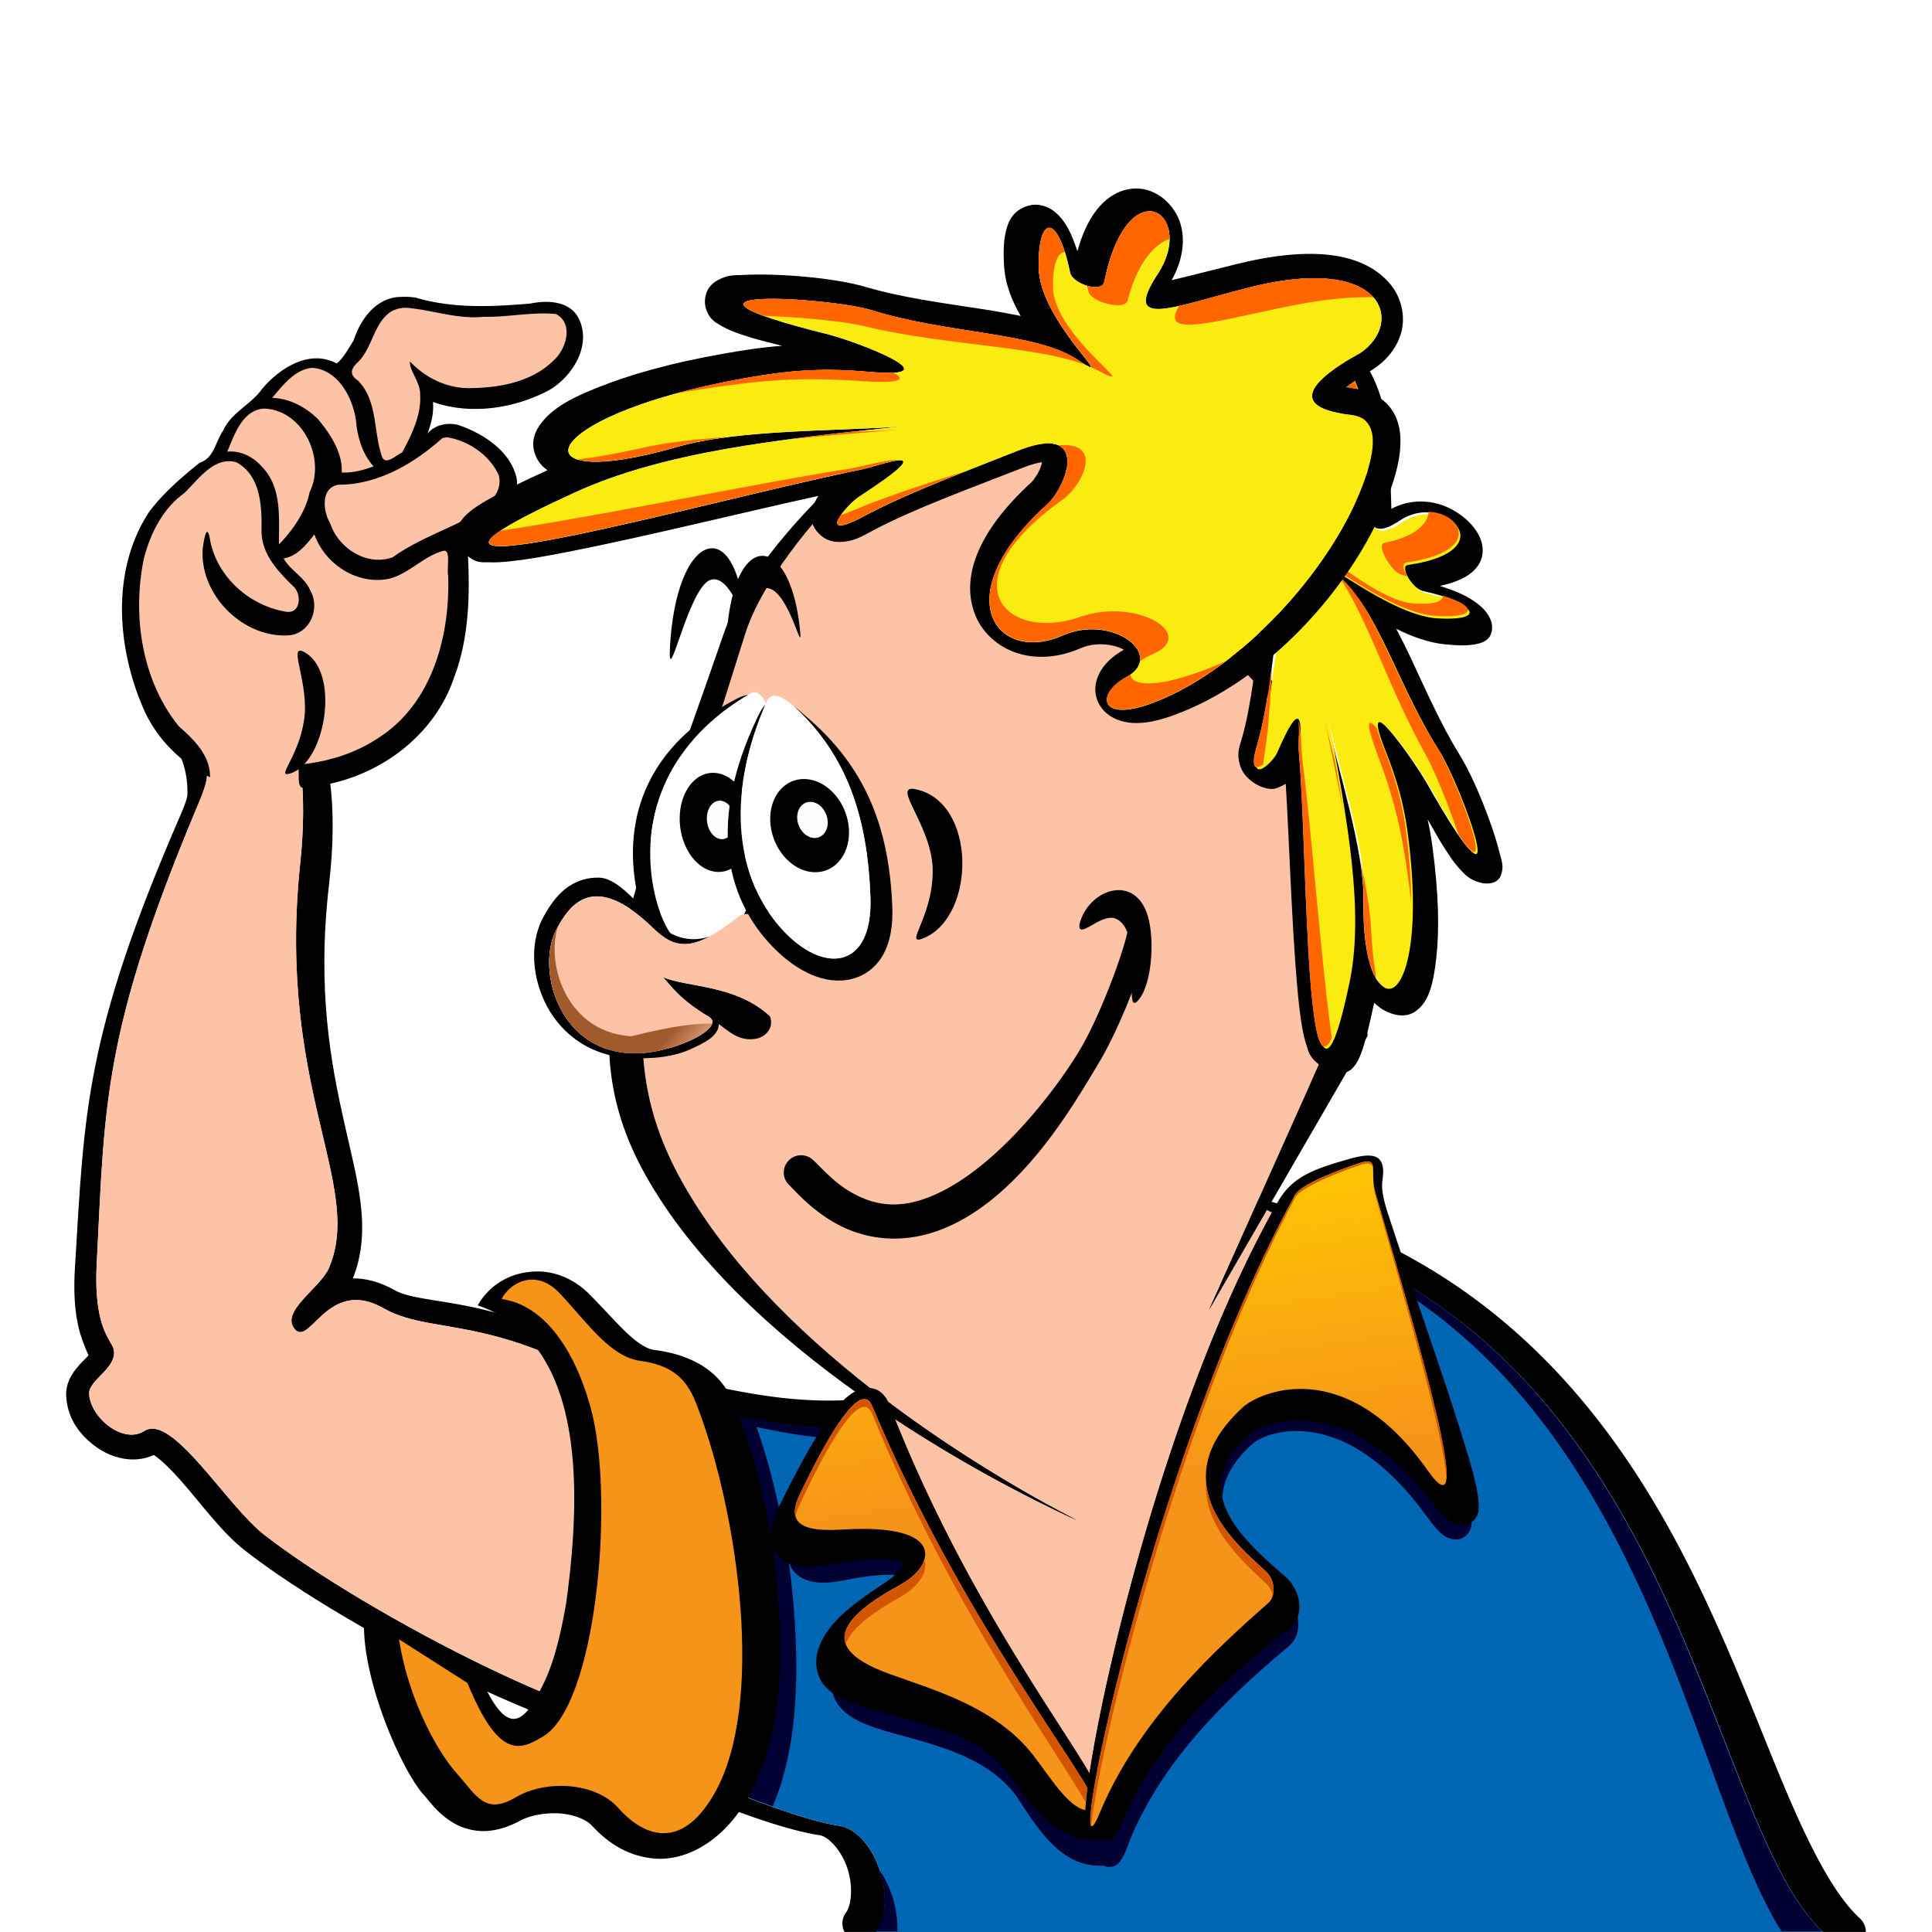 <svg xmlns="http://www.w3.org/2000/svg" xmlns:xlink="http://www.w3.org/1999/xlink" viewBox="0 0 500 500" version="1.0"><defs><clipPath id="i" clipPathUnits="userSpaceOnUse"><path d="M271.02 131.85c5.13-5.18 11.4-24.01-7.87-15.38-12.01 5.38-27.94 11.86-39.36 18.68-13.21 7.88-4.55-3.26-1.47-5.5 23.14-16.84 4.9-8.73 0-7.69-32.82 6.98-142 41.57-73.8 6.59 23.13-11.86 52.51-15.43 85.11-19.23-16.03 1.41-42.38.76-58.3 5.9-43.97 14.18-36.69-10.41 22.39-20.731 13.4-2.34 22.33-1.364 27.94-.855 21.35 1.915-4.2-8.94-11.46-10.957-49.92-13.868.08-10.857 11.56-6.868 19.78 6.872 42.25 6.239 53.14 14.285 11.58 8.567-9.97-10.807-10.09-26.922-.11-15.249 5.01-15.271 8.12 1.649.61 3.328 8.25 6.077 8.85 2.747 6.08-33.364 24.09-19.738 13.78-2.198-9.43 16.045 4.43 9.281 23.61 3.846 36.67-10.39 40.59 11.817 27.55 19.779-5.64 3.445-21.44 14.395-.98 17.035 9.09 1.17 5.08 14.89 1.48 24.17-8.98 23.13-31.54 50.53-53.63 59.34-13.09 5.22-13.93-2.94-6.15-7.69 10.42-6.38-3.53-18.48-16.48-12.09-16.8 8.3-30.55-10.99-3.94-37.91z" fill-rule="evenodd" fill="#faeb10"/></clipPath><clipPath id="e" clipPathUnits="userSpaceOnUse"><path d="M318.82 314.06c120.39 24.5 124.52 149.21 157.66 178.5H223.22c5.93-7.76-.22-25.22-10.18-26.59-12.79-1.76-40.68-13.29-40.68-13.29l-11.19-93.76c24.69 3.9 46.52 12.47 78.32 4.75l79.33-49.61z" fill-rule="evenodd" fill="red"/></clipPath><clipPath id="k" clipPathUnits="userSpaceOnUse"><path d="M129.83 336.17c1.95-3.97 8.73-8.23 15.1-1.39 7.54 8.09 13.08 16.37 20.87 17.42 10.77 1.46 13.03 7.36 15.11 12.94 10.01 26.88 17.21 75.73 4.02 98.95-9.62 16.93-20.18 9.2-24.86 3.87-6.02-6.85-18.95-7.36-26.57-2.83-8.01 4.76-10.23-.52-15.11-5.96-6.32-7.06-13.05-21.23-15.13-34.93l17.71 11.31c8.1 19.71 13.52 17.57 19.68 13.78 13.54-8.33 18.14-59.11 12.79-82.66-1.96-8.65-8.6-28.28-23.61-30.5z" fill-rule="evenodd" fill="#f0f"/></clipPath><clipPath id="n" clipPathUnits="userSpaceOnUse"><path d="M354.03 300.09c-.55-.02-1.32.14-2.41.49-5.05 1.65-14.97 5.3-16.46 7.97-37.87 67.62-60.74 180.38-50.57 156.32 10.04-23.73 30.64-41.95 43.69-53.18 1.82-1.56 1.93-5.66-.69-8-7.99-7.13-26.94-22.64-5.93-41.45 4.29-3.84 26.55-13.51 47.81 15.97 12.99 18.01-2.54-33.25-13.53-70.24-1.31-4.4.47-7.78-1.91-7.88zm-130.47 60.08c-4.71.31-13.34 17.47-16.62 24.17-4.04 8.24 2.37 9.34 11.12 8.82 27.44-1.63 23.71 9.29 14.94 13.95-16.5 8.77-19.09 15.47-6.59 21.07 9.31 4.17 29.9 7.88 41.09 22.16 4.45 5.68 8.97 12.96 13.38 13.73.06-1.24.17-2.63.37-4.3.05-.39.13-.84.19-1.25-7.64-13.05-35.25-48.95-55.72-96.61-.55-1.27-1.28-1.8-2.16-1.74z" fill-rule="evenodd" fill="url(#b)"/></clipPath><clipPath id="c" clipPathUnits="userSpaceOnUse"><path d="M104.91 78.938c-3.4.138-6.684 1.775-8.629 7.312-1.23 3.503-4.92 8.027-8.093 12.125-2.432-2.699-4.76-3.808-6.907-3.875-5.16-.161-9.419 5.65-12.562 9.47-.269.33-.35.7-.25 1.09-6.274.08-8.886 8.01-10.907 13.16a1.17 1.17 0 00-.062.62c-3.817 1.08-7.469 5.27-10.25 8.22-.16.17-.26.37-.312.56-2.386 1.12-5.14 4.1-8.032 10.1-7.386 15.32-3.07 42.3 9.032 52.9.764.67 1.547 1.26 2.312 1.85 3.927 6.23 4.493 7.44 1.094 15.53-24.882 59.2-24.181 77.61-26.313 119.06-.88 17.12 4.005 19.71 4.438 22.38.765 4.71-6.624 7.74-6.407 11.31.378 6.19 8.834 13.1 14.282 9.59 7.243-4.65 21.186 19.17 31 26.82 26.482 20.63 91.826 54.65 108.72 49.68l.25-74.28c-43.36-34.72-63.81-25.84-77.998-33.94-14.869-8.48-19.3 11.05-23.343 4.91-2.926-4.44 6.97-10.37 9.093-15.25 9.297-21.36-13.509-46.41-7.374-104.78 1.029-9.79.93-18.06.093-25 16.509-1.53 37.149-11.67 38.749-43.5.35-6.89.12-12.79-.91-17.44 4.42-1.96 8.84-4.19 12.32-8 2-2.19 3.4-5.9 0-9.94-3.12-3.7-11.49-9.45-14.94-6.06-2.74 2.7-6.02 4.95-9.31 6.72 2.11-3.92 3.73-8.51 4.97-12.12 1.25-3.69 1.48-7.75-1.91-13.41 4.99 6.65 18.4 9.34 33.37 2.094 11.43-8.106 6.99-16.804 2.29-16.532-14.47.838-21.63 1.833-29.94-.156-2.2-.525-4.92-1.326-7.56-1.218z" fill-rule="evenodd" fill="#fdc3a6"/></clipPath><clipPath id="g" clipPathUnits="userSpaceOnUse"><path d="M256.41 101.84c-.3.02-.63.06-.94.1-.27.03-.54.04-.81.09-.05.01-.09.02-.13.03-.64.12-1.29.28-1.97.47s-1.37.43-2.09.69c-.69.25-1.41.53-2.13.84-.12.06-.25.1-.37.16-.66.29-1.32.62-2 .97-.62.31-1.24.64-1.88 1-.61.34-1.22.69-1.84 1.06-.69.41-1.39.83-2.09 1.28-.17.11-.31.24-.47.35-.52.33-1.04.67-1.57 1.03-.17.12-.35.22-.53.34-.48.33-.95.68-1.43 1.03-.58.42-1.17.84-1.75 1.28-.28.21-.57.41-.85.63-.26.2-.51.41-.78.62-.68.53-1.35 1.07-2.03 1.63-.54.44-1.08.89-1.63 1.34-.4.34-.81.68-1.21 1.03l-.03.03c-.81.69-1.61 1.41-2.41 2.13-.76.68-1.5 1.36-2.25 2.06-.06.05-.1.11-.16.16-.8.75-1.61 1.53-2.4 2.31-.8.78-1.59 1.57-2.38 2.38-.05.05-.1.1-.16.15-.73.75-1.46 1.52-2.18 2.28-.51.54-1 1.08-1.5 1.63-.26.28-.53.56-.78.84-.15.17-.29.34-.44.5-.69.77-1.36 1.56-2.03 2.34-.43.5-.86 1-1.28 1.5-.29.35-.57.69-.85 1.04-.44.53-.88 1.08-1.31 1.62-.25.31-.5.63-.75.94-.48.62-.97 1.22-1.44 1.84-.24.32-.45.65-.68.97-.32.42-.64.83-.94 1.25-.38.52-.76 1.04-1.13 1.56-.27.39-.52.78-.78 1.16-.46.68-.93 1.35-1.37 2.03-.06.08-.11.17-.16.25-.41.64-.8 1.24-1.19 1.88-.15.25-.32.5-.47.75-.17.28-.33.59-.5.87-.49.84-.96 1.67-1.4 2.5-.36.66-.71 1.32-1.03 1.97-.3.59-.58 1.16-.85 1.75-.12.27-.25.55-.37.81-.05.1-.08.21-.13.31-.32.75-.63 1.49-.9 2.22-.02.05-.05.09-.07.13-.29.77-.55 1.54-.78 2.28-7.59 24.49-14.36 44.27-19.15 61.19-.88 3.07-1.68 6.04-2.41 8.94-.37 1.44-.73 2.87-1.06 4.28v.03c-1.65 7.03-2.83 13.6-3.44 19.84-.24 2.5-.39 4.96-.44 7.38-.02 1.2-.02 2.4 0 3.59.07 3.4.37 6.74.88 10.03.02.16.03.31.06.47.04.22.09.44.13.66a72.6 72.6 0 003.18 12.22c.1.28.21.55.32.84 0 .01-.01.02 0 .03.42 1.13.88 2.27 1.37 3.41v.03c.49 1.14 1.01 2.29 1.56 3.43.01.01 0 .03 0 .04.55 1.14 1.17 2.28 1.78 3.43.01.01 0 .03 0 .03.71 1.33 1.46 2.67 2.22 3.97.06.1.1.19.16.29.72 1.22 1.48 2.42 2.25 3.62.83 1.3 1.68 2.57 2.56 3.84.59.86 1.2 1.72 1.81 2.57.5.69.99 1.38 1.5 2.06.18.24.36.48.53.72.76 1 1.56 1.98 2.35 2.97.66.83 1.35 1.64 2.03 2.46.15.18.29.36.44.54.86 1.02 1.73 2.05 2.62 3.06.29.32.56.65.85.97.61.69 1.24 1.38 1.87 2.06.58.62 1.14 1.26 1.72 1.87.44.48.89.94 1.34 1.41 1.04 1.08 2.1 2.13 3.16 3.19 1.21 1.2 2.42 2.39 3.66 3.56 1.23 1.17 2.49 2.36 3.75 3.5 1.26 1.15 2.53 2.26 3.81 3.38.97.85 1.95 1.7 2.94 2.53.36.31.72.63 1.09.93.06.06.13.11.19.16 1.17.98 2.35 1.93 3.53 2.88 1.27 1.02 2.54 2.04 3.81 3.03.04.03.09.06.13.09 1.31 1.02 2.62 2.01 3.93 3 .01 0 0 .03 0 .03 18.29 13.76 36.55 24.29 48.88 30.63-11.13-5.06-28.71-14.07-47.13-26.22 11.28 28.21 25.11 51.71 35.79 68.69 5.59 8.88 10.31 15.97 13.43 21.12.44.72.78 1.32 1.16 1.97 1.29-8.54 3.63-20.44 7-34.34 8.06-33.26 21.78-77.44 40.22-110.85-.44-.24-.9-.46-1.35-.69l-14.9 25.79 12.12-27.03L338.88 281l.03-.06.81-1.82 9.03-20.18s-.38-2.33-.97-5.97c-.55-3.37-1.27-7.87-2.16-13.09-1.37-8.17-3.07-17.85-4.74-26.79-.56-2.98-1.12-5.86-1.66-8.59-.98-4.92-1.92-9.44-2.75-12.75-.04-.15-.06-.27-.09-.41-.31-1.2-.64-2.25-.91-3.12-.16-.51-.3-.93-.44-1.31s-.25-.66-.37-.91c-.25-.5-.48-.75-.66-.69-.09.03-.25-.02-.47-.15-5.09-3.04-43.26-47.25-62.62-69.88-6.74-7.87-11.22-13.12-11.22-13.12-.5-.14-1.01-.24-1.57-.28-.55-.05-1.12-.07-1.71-.04z" fill-rule="evenodd" fill="#fdc3a6"/></clipPath><clipPath id="p" clipPathUnits="userSpaceOnUse"><path d="M183.39 263.09c-7.42-4.39-9.69-7.94-11.81-10.2 6.39 2.84 20.25 1.69 29.21 11.64 3.93 4.37 10.67.01 14.64-4.84 4.43-5.4-18.7-26.9-24.16-22.55-11.65 9.27-16.33 8.76-22.2 3.04-15.82-15.41-21.88-5.35-24.88 0-5.53 9.88-.13 31.23 18.62 32.4 10.39.65 25.55-6.55 20.58-9.49z" fill-rule="evenodd" fill="#fdc3a6"/></clipPath><filter id="l"><feGaussianBlur stdDeviation="5.363"/></filter><filter id="q" height="1.676" width="1.372" y="-.338" x="-.186"><feGaussianBlur stdDeviation="5.725"/></filter><filter id="f" height="1.203" width="1.182" y="-.101" x="-.091"><feGaussianBlur stdDeviation="14.088"/></filter><filter id="d" height="1.107" width="1.219" y="-.054" x="-.11"><feGaussianBlur stdDeviation="9.375"/></filter><filter id="h"><feGaussianBlur stdDeviation="10.645"/></filter><filter id="j" height="1.201" width="1.112" y="-.1" x="-.056"><feGaussianBlur stdDeviation="7.428"/></filter><filter id="o"><feGaussianBlur stdDeviation="6.333"/></filter><linearGradient id="r" y2="261.6" gradientUnits="userSpaceOnUse" x2="194.45" y1="253.78" x1="185.36"><stop offset="0" stop-color="#a05a2c"/><stop offset="1" stop-color="#a05a2c" stop-opacity="0"/></linearGradient><linearGradient id="b" y2="300.56" xlink:href="#a" gradientUnits="userSpaceOnUse" x2="277.79" gradientTransform="matrix(1 0 0 .977 0 6.498)" y1="386.6" x1="290.05"/><linearGradient id="m" y2="300.56" xlink:href="#a" gradientUnits="userSpaceOnUse" x2="277.79" y1="386.6" x1="290.05"/><linearGradient id="a"><stop offset="0" stop-color="#f69319"/><stop offset="1" stop-color="#fc0"/></linearGradient></defs><path d="M58.848 168.2c-.366 0-.733.01-1.098.03 10.703 1.03 24.053 16.05 19.931 55.27-6.135 58.37 16.68 83.41 7.383 104.78-2.124 4.88-12.031 10.81-9.105 15.26 4.044 6.14 8.506-13.42 23.375-4.93 14.186 8.1 34.596-.78 77.956 33.94l-.23 74.3c-16.9 4.97-82.238-29.06-108.72-49.69-9.814-7.65-23.752-31.48-30.995-26.82-5.448 3.5-13.892-3.39-14.27-9.58-.218-3.57 7.158-6.61 6.393-11.32-.433-2.67-5.315-5.27-4.434-22.39C27.165 285.6 26.476 267.2 51.357 208c3.579-8.51 2.786-9.32-1.722-16.48-5.915-9.4-4.554-17.07-.15-20.84-3.272 1.95-5.925 4.93-7.318 8.63-3.574 9.86 6.788 12.17 6.328 26.5.005.03-.013 1.04-1.701 4.93-25.086 57.7-24.928 77.42-27.4 117.3-.552 8.92.437 14.71 1.894 18.71.645 1.76 1.193 3.08 1.615 4-.194.22-.195.25-.474.54-.755.77-1.758 1.69-2.863 3.12-1.104 1.42-2.597 3.73-2.432 6.93.302 5.84 3.59 10.11 7.727 13.11 3.78 2.74 9.591 4.56 14.916 2.11.182.08.079.03.409.25 1.487 1.02 3.967 3.38 6.544 6.29 5.153 5.81 10.593 13.46 16.788 18.27 13.526 10.51 35.931 23.73 57.472 34.03 10.77 5.15 21.28 9.53 30.43 12.4 9.16 2.87 16.53 4.82 23.79 2.71 2.85-.83 4.84-3.41 4.88-6.35l.97-71.78c.03-2.02-.88-3.94-2.45-5.21-43.24-34.54-67.13-27.95-76.69-33.38-3.536-2.01-7.206-2.97-10.593-2.95 4.989-12.55 1.194-25.04-2.174-40.01-3.49-15.52-7.171-34.61-4.003-61.86 2.444-21.03-.037-35.85-5.381-45.91-5.01-9.44-12.969-14.7-20.921-14.86z" fill-rule="evenodd"/><path d="M104.91 78.938c-3.4.138-6.684 1.775-8.629 7.312-1.23 3.503-4.92 8.027-8.093 12.125-2.432-2.699-4.76-3.808-6.907-3.875-5.16-.161-9.419 5.65-12.562 9.47-.269.33-.35.7-.25 1.09-6.274.08-8.886 8.01-10.907 13.16a1.17 1.17 0 00-.062.62c-3.817 1.08-7.469 5.27-10.25 8.22-.16.17-.26.37-.312.56-2.386 1.12-5.14 4.1-8.032 10.1-7.386 15.32-3.07 42.3 9.032 52.9.764.67 1.547 1.26 2.312 1.85 3.927 6.23 4.493 7.44 1.094 15.53-24.882 59.2-24.181 77.61-26.313 119.06-.88 17.12 4.005 19.71 4.438 22.38.765 4.71-6.624 7.74-6.407 11.31.378 6.19 8.834 13.1 14.282 9.59 7.243-4.65 21.186 19.17 31 26.82 26.482 20.63 91.826 54.65 108.72 49.68l.25-74.28c-43.36-34.72-63.81-25.84-77.998-33.94-14.869-8.48-19.3 11.05-23.343 4.91-2.926-4.44 6.97-10.37 9.093-15.25 9.297-21.36-13.509-46.41-7.374-104.78 1.029-9.79.93-18.06.093-25 16.509-1.53 37.149-11.67 38.749-43.5.35-6.89.12-12.79-.91-17.44 4.42-1.96 8.84-4.19 12.32-8 2-2.19 3.4-5.9 0-9.94-3.12-3.7-11.49-9.45-14.94-6.06-2.74 2.7-6.02 4.95-9.31 6.72 2.11-3.92 3.73-8.51 4.97-12.12 1.25-3.69 1.48-7.75-1.91-13.41 4.99 6.65 18.4 9.34 33.37 2.094 11.43-8.106 6.99-16.804 2.29-16.532-14.47.838-21.63 1.833-29.94-.156-2.2-.525-4.92-1.326-7.56-1.218z" fill-rule="evenodd" fill="#fdc3a6"/><path clip-path="url(#c)" d="M106.88 53.5c-.95-.022-1.94-.012-3 .031-8.309.339-19.776 7.037-26.692 15.75-9.604 1.094-16.177 6.124-20.032 9.625-2.623 2.382-4.374 4.395-5.75 6.063-5.29 3.395-9.277 7.742-11.406 11.062-1.015 1.583-1.447 2.723-2.156 4.089-4.874 3.36-6.928 6.6-8.313 8.47-6.675 4.99-10.27 11.33-13.531 18.1-7.068 14.66-7.327 29.32-4.969 43.43 1.976 11.83 5.755 23.67 14.531 33.88C2.401 260.72 1.65 286.37-.375 325.75c-.421 8.19.202 15.21 1.594 21.09-2.015 3.61-3.944 8.71-3.532 15.47.856 14.04 7.56 21.54 15.688 27.44 4.733 3.44 11.971 6.55 19.968 6.81 4.464 5.17 9.283 12.8 19.375 20.66 15.893 12.38 39.31 26.1 62.561 37.28 11.63 5.59 23.03 10.43 33.75 13.81 10.72 3.39 19.2 7.65 35.22 2.94a25.435 25.435 0 0018.25-24.31l.25-74.28c.03-7.75-3.48-15.1-9.53-19.94-41.92-33.57-73.96-36.91-80.22-36.5.01-11.77-3.42-22.45-5.69-32.22-3.62-15.57-7.03-32.29-4.34-57.84.31-3 .32-5.68.47-8.5 5.61-2.57 11.16-6.01 16.34-10.69 12.53-11.32 21.09-29.43 22.16-50.69.08-1.73 0-3.42.03-5.12 1.59-1.35 3.19-2.74 4.75-4.44 3.83-4.19 7.66-10.3 8.53-18.84.33-3.24-.13-6.64-.91-9.97.17-.11.34-.21.5-.32 10.49-7.43 19.05-19.96 17.82-34.309s-13.31-29.41-31.72-28.343c-15.15.877-19.32 1.275-22.56.5-1-.237-4.87-1.787-11.5-1.938zm-1.97 25.438c2.64-.108 5.36.693 7.56 1.218 8.31 1.989 15.47.994 29.94.156 4.7-.272 9.14 8.426-2.29 16.532-14.97 7.246-28.38 4.556-33.37-2.094 3.39 5.66 3.16 9.72 1.91 13.41-1.24 3.61-2.86 8.2-4.97 12.12 3.29-1.77 6.57-4.02 9.31-6.72 3.45-3.39 11.82 2.36 14.94 6.06 3.4 4.04 2 7.75 0 9.94-3.48 3.81-7.9 6.04-12.32 8 1.03 4.65 1.26 10.55.91 17.44-1.6 31.83-22.24 41.97-38.749 43.5.837 6.94.936 15.21-.093 25-6.135 58.37 16.671 83.42 7.374 104.78-2.123 4.88-12.019 10.81-9.093 15.25 4.043 6.14 8.474-13.39 23.343-4.91 14.188 8.1 34.638-.78 77.998 33.94l-.25 74.28c-16.89 4.97-82.234-29.05-108.72-49.68-9.81-7.65-23.753-31.47-30.996-26.82-5.448 3.51-13.904-3.4-14.282-9.59-.217-3.57 7.172-6.6 6.407-11.31-.433-2.67-5.318-5.26-4.438-22.38 2.132-41.45 1.431-59.86 26.313-119.06 3.399-8.09 2.833-9.3-1.094-15.53-.765-.59-1.548-1.18-2.312-1.85-12.102-10.6-16.418-37.58-9.032-52.9 2.892-6 5.646-8.98 8.032-10.1.052-.19.152-.39.312-.56 2.781-2.95 6.433-7.14 10.25-8.22a1.17 1.17 0 01.062-.62c2.021-5.15 4.633-13.08 10.907-13.16-.1-.39-.019-.76.25-1.09 3.143-3.82 7.402-9.631 12.562-9.47 2.147.067 4.475 1.176 6.907 3.875 3.173-4.098 6.863-8.622 8.093-12.125 1.945-5.537 5.229-7.174 8.629-7.312z" filter="url(#d)" fill-rule="evenodd" fill="#a05a2c"/><path d="M103.85 76.836c-6.379.016-10.528 5.665-12.307 11.214-1.314 2.041-2.74 4.825-4.434 6.005-7.033-3.775-14.781 1.246-19.307 6.625-2.892 4.1-7.871 5.97-10.03 10.72-2.035 2.91-2.334 7.15-6.092 8.35-4.75 3.8-9.416 7.86-13.022 12.64-9.808 14.8-8.48 34.58-1.808 50.36 3.308 8.09 9.712 14.5 17.499 18.41.115-5.58-4.097-9.72-8.011-13.13-9.566-11.75-12.112-28.43-9.186-43.07 1.585-6.67 5.007-13.41 10.525-17.33 3.634-3.48 7.674-9.61 13.495-8 6.269 3.39 6.634 11.36 6.501 17.67-.029 6.14 4.349 10.65 8.415 14.61 2.074 2.19 1.641 7.08-2.152 6.39-9.397-1.61-17.594-8.83-19.532-18.35-.76-4.94-1.565-.72-1.906 1.69-1.128 12.08 10.331 23.63 22.364 22.78 5.501-.57 8.075-7.14 5.402-11.67-1.423-3.4-5.092-5.06-6.866-8.24 3.495-.53 5.91-3.58 7.964-6.2 2.761 7.73 11.039 13.1 19.238 11.49 5.21-1.25 8.8-5.75 14.07-7.23 2.16-.54.86 4.57 1.32 6.44.5 15.64-4.18 33.07-17.969 41.9-6.194 4.18-13.579 6.36-20.964 7 .8 2.17-.943 7.22 2.773 5.78 16.53-1.48 32.26-12.3 37.66-28.29 4.32-11.29 4.19-24.09 3.35-35.69 6.01-3.13 14.02-8.1 12.87-15.95-1.61-7.05-8.66-11.59-15.13-13.78-2.84-.72-6.09-.03-7.97 2.26 1.02-2.61 1.68-5.4 1.44-8.22 9.59 3.42 20.82 1.75 29.71-2.86 6.16-3.373 11.34-11.457 8.16-18.427-2.21-4.862-8.08-5.111-12.66-4.176-9.93.851-20.04 1.329-29.66-1.528a18.647 18.647 0 00-3.75-.193zm1.12 2.798c6.73.497 13.29 3.068 20.19 2.346 6.2.147 12.65-1.314 18.71-.711 4.72 2.46 2.64 9.194-.65 12.054-5.65 5.602-14.09 7.067-21.8 7.127-5.9.01-11.35-2.707-15.29-6.873-.37 1.974 2.64 5.367 2.59 8.313.43 5.37-2.23 10.72-4.65 15.22-1.81.8-4.675 3.89-5.424.38-1.992-6.27-.983-13.89-6.006-19.001-2.279-1.525-1.901-3.042.045-4.815 3.709-3.711 3.979-9.831 8.325-12.921 1.19-.726 2.57-1.074 3.96-1.119zM80.888 95.195c7.045.569 10.951 8.655 11.386 15.025.513 3.79 1.797 7.61 4.413 10.48-2.63.98-5.39 1.71-8.244 1.59.246-5.14-2.949-9.95-6.07-13.73-3.16-3.17-7.408-5.46-11.945-5.59 2.757-3.215 5.869-7.426 10.46-7.775zM68.254 105.74c10.15.28 16.171 13.02 11.859 21.66-.987 5.16-4.65 10.19-7.92 13.49-.036-6.88.839-14.8-4.456-20.15-2.216-2.51-5.486-4.2-8.911-3.85 1.814-4.33 3.864-10.71 9.428-11.15zm47.546 7.45c5.53.88 11.11 4.74 13.32 9.94 1.24 5.57-4.91 9.02-8.93 11.43-6.23 3.14-12.93 5.6-18.53 9.65-6.675 2.43-14.044-2.26-16.187-8.72-1.903-3.13-2.575-9.35 2.174-10.05 10.14 0 19.423-5.43 26.753-11.99.44-.18.93-.24 1.4-.26zM319.31 308.77c-1.02-.03-2.05.24-2.9.78l-78.97 50.22c-30.14 7.05-50.6-1.45-75.94-5.78-1.57-.28-3.16.17-4.31 1.21a4.752 4.752 0 00-1.57 4.07l11.26 97.25c.19 1.72 1.32 3.22 2.96 3.93 0 0 7.13 3.11 15.88 6.44 8.75 3.34 18.92 6.94 26.4 8.06 2.09.32 5.37 3.5 7.04 8.16s1.27 9.86-.19 11.81c-1.11 1.48-1.28 3.43-.41 5.07h8.19c5.74-8.04-.21-26.12-9.84-27.54-12.38-1.82-39.38-13.78-39.38-13.78l-10.81-97.15c23.88 4.04 44.98 12.91 75.75 4.9l76.78-51.4c116.46 25.39 120.45 154.61 152.5 184.97h11.13a4.875 4.875 0 00-1.57-3.54c-7.06-6.49-13.67-19.87-20.59-36.59s-14.41-36.73-24.75-56.78c-20.68-40.1-53.38-80.6-115.66-94.19-.33-.07-.66-.12-1-.12z" fill-rule="evenodd"/><path d="M319.24 315.02C435.7 340.41 439.7 469.65 471.75 500h-245c5.74-8.04-.21-26.13-9.84-27.55-12.38-1.83-39.36-13.78-39.36-13.78l-10.82-97.17c23.88 4.04 45 12.92 75.76 4.92l76.75-51.4z" fill-rule="evenodd" fill="#0065b2"/><path clip-path="url(#e)" transform="matrix(.967 0 0 1.036 10.808 -10.463)" d="M365.31 287.84c-.57.01-1.14.01-1.72.04-20.55.94-37.94 15.51-42.47 35.59-.94.2-1.93.36-2.84.59a64.101 64.101 0 00-11.72 4.19c-3.33 1.57-4.37 1.38-11.31 7.09-10.48 8.63-20.27 21.6-23.59 36.91-3.11 14.32.42 29.25 4.81 38.63-.1.1-.21.23-.31.34-10.43-7.01-20.47-10.39-27.82-11.97.6-1.07 1.08-2.15 1.63-3.06.56-.94.97-1.62 1.22-2 5.25-8.22 7.74-17.9 7.09-27.63 1.53.98 2.43 1.56 3.41 2.25a52.97 52.97 0 00-3.44-2.47c-1.6-23.06-20.17-41.29-43.25-42.46-4.2-.21-8.82-.92-14.66-2.1-16.31-3.3-33.14 2.52-43.9 15.22a45.702 45.702 0 00-7.85 45.81c2.05 5.38 4.34 13.66 5.79 22.31.06.34.14.67.21 1 .05.35.1.69.16 1.04.62 4.07 1.07 8.4 1.31 12.65.75 13.27-1.79 22.19-2.09 22.72-6.64 11.57-7.88 25.46-3.41 38.03s14.21 22.56 26.66 27.35c1.4.53 2.97 1.07 4.37 1.62 3.92 39.37 31.46 71.09 61.5 87.53 32.45 17.76 69.46 24.41 106.35 24.25 36.89-.15 73.8-7.09 106.06-24.84s61.94-52.83 61.94-96.47a45.726 45.726 0 00-14.28-33.16c2.86 2.72-2.33-3.5-7.19-15.09s-10.72-27.93-18.5-46c-15.56-36.15-39.83-81.43-87.75-111.09a45.676 45.676 0 00-24.41-6.82zm.38 45.66c71.9 44.51 78.96 140.84 106.06 166.5 0 99.82-245 101.84-245 0 5.74-8.04-.21-26.14-9.84-27.56-5.95-.88-15.24-4.09-23.32-7.19 7.6-13.24 9.05-30.52 8.07-48-.32-5.68-.91-11.38-1.75-16.94.66 1.79 1.98 3.21 3.47 3.94 3.96 1.94 8.34 1.16 13.12.31 6.79-1.2 11.44-1.26 14.16-.84 2.71.42 3.11 1.21 3.06 1.09-.01.05-.1.26-.56.97-.7 1.05-2.17 2.53-3.94 3.69-9.05 5.92-15.12 10.63-17.41 17.19-1.14 3.27-.52 6.98 1.38 9.34 1.89 2.36 4.65 3.86 8.15 5.12 10.73 3.87 30.11 5.49 39.66 17.85 5.93 8.52 12.03 17.69 23.12 17.19.38.13.74.26 1.13.28 2.46.14 3-1 3.44-1.53.88-1.06 1.28-2.09 1.93-3.69 9.17-22.49 29.84-39.43 43.22-49.97 2.09-1.64 2.61-4.05 2.38-6.41-.24-2.36-1.38-4.9-3.69-6.9-4.56-3.96-11.55-9.89-14.72-16.25-1.58-3.18-2.27-6.34-1.53-9.75s3-7.23 8-11.35c.5-.41 2.47-1.55 5.22-2.25 2.75-.69 6.33-1.06 10.47-.46 8.28 1.19 19.09 6.08 30.75 21.09 1 1.28 1.88 2.33 2.75 3.19.86.85 1.62 1.61 3.15 2.18.77.29 1.88.47 2.97.19 1.1-.28 1.9-1.02 2.32-1.65.82-1.28.79-2.23.78-3.22-.04-3.98-1.75-9.74-4.19-17.63-3.33-10.77-8.09-24.58-12.81-38.53zm-174.41 33.06c6.92 1.4 13.97 2.57 21.47 2.94-.67 1.05-1.33 2.14-2 3.25-3.81 6.37-7.4 13.58-9.34 17.56-1.24 2.54-2 4.91-1.97 7.28-1.91-11.46-4.81-22.24-8.16-31.03zm73.31 4.63c.39.35.8.75 1.07 1-.05-.05-.01-.04-.07-.1-.1-.1-.63-.58-1-.9zm-18.87 33c.97.92 1.95 1.83 2.94 3.03l-4.19-.66c.4-.78.81-1.52 1.25-2.37zm52.72 28.59c.35.14 1.23.42 1.28.44-.42-.13-.83-.26-1.25-.38l-.03-.06zm-111.32 44.5a46.044 46.044 0 00-4.56 11.34c.37-2.94 1.68-6.61 4.56-11.34z" filter="url(#f)" fill-rule="evenodd" fill="#003"/><path d="M256.41 101.84c-.3.02-.63.06-.94.1-.27.03-.54.04-.81.09-.05.01-.09.02-.13.03-.64.12-1.29.28-1.97.47s-1.37.43-2.09.69c-.69.25-1.41.53-2.13.84-.12.06-.25.1-.37.16-.66.29-1.32.62-2 .97-.62.31-1.24.64-1.88 1-.61.34-1.22.69-1.84 1.06-.69.41-1.39.83-2.09 1.28-.17.11-.31.24-.47.35-.52.33-1.04.67-1.57 1.03-.17.12-.35.22-.53.34-.48.33-.95.68-1.43 1.03-.58.42-1.17.84-1.75 1.28-.28.21-.57.41-.85.63-.26.2-.51.41-.78.62-.68.53-1.35 1.07-2.03 1.63-.54.44-1.08.89-1.63 1.34-.4.34-.81.68-1.21 1.03l-.03.03c-.81.69-1.61 1.41-2.41 2.13-.76.68-1.5 1.36-2.25 2.06-.06.05-.1.11-.16.16-.8.75-1.61 1.53-2.4 2.31-.8.78-1.59 1.57-2.38 2.38-.05.05-.1.1-.16.15-.73.75-1.46 1.52-2.18 2.28-.51.54-1 1.08-1.5 1.63-.26.28-.53.56-.78.84-.15.17-.29.34-.44.5-.69.77-1.36 1.56-2.03 2.34-.43.5-.86 1-1.28 1.5-.29.35-.57.69-.85 1.04-.44.53-.88 1.08-1.31 1.62-.25.31-.5.63-.75.94-.48.62-.97 1.22-1.44 1.84-.24.32-.45.65-.68.97-.32.42-.64.83-.94 1.25-.38.52-.76 1.04-1.13 1.56-.27.39-.52.78-.78 1.16-.46.68-.93 1.35-1.37 2.03-.06.08-.11.17-.16.25-.41.64-.8 1.24-1.19 1.88-.15.25-.32.5-.47.75-.17.28-.33.59-.5.87-.49.84-.96 1.67-1.4 2.5-.36.66-.71 1.32-1.03 1.97-.3.59-.58 1.16-.85 1.75-.12.27-.25.55-.37.81-.05.1-.08.21-.13.31-.32.75-.63 1.49-.9 2.22-.02.05-.05.09-.07.13-.29.77-.55 1.54-.78 2.28-7.59 24.49-14.36 44.27-19.15 61.19-.88 3.07-1.68 6.04-2.41 8.94-.37 1.44-.73 2.87-1.06 4.28v.03c-1.65 7.03-2.83 13.6-3.44 19.84-.24 2.5-.39 4.96-.44 7.38-.02 1.2-.02 2.4 0 3.59.07 3.4.37 6.74.88 10.03.02.16.03.31.06.47.04.22.09.44.13.66a72.6 72.6 0 003.18 12.22c.1.28.21.55.32.84 0 .01-.01.02 0 .03.42 1.13.88 2.27 1.37 3.41v.03c.49 1.14 1.01 2.29 1.56 3.43.01.01 0 .03 0 .04.55 1.14 1.17 2.28 1.78 3.43.01.01 0 .03 0 .03.71 1.33 1.46 2.67 2.22 3.97.06.1.1.19.16.29.72 1.22 1.48 2.42 2.25 3.62.83 1.3 1.68 2.57 2.56 3.84.59.86 1.2 1.72 1.81 2.57.5.69.99 1.38 1.5 2.06.18.24.36.48.53.72.76 1 1.56 1.98 2.35 2.97.66.83 1.35 1.64 2.03 2.46.15.18.29.36.44.54.86 1.02 1.73 2.05 2.62 3.06.29.32.56.65.85.97.61.69 1.24 1.38 1.87 2.06.58.62 1.14 1.26 1.72 1.87.44.48.89.94 1.34 1.41 1.04 1.08 2.1 2.13 3.16 3.19 1.21 1.2 2.42 2.39 3.66 3.56 1.23 1.17 2.49 2.36 3.75 3.5 1.26 1.15 2.53 2.26 3.81 3.38.97.85 1.95 1.7 2.94 2.53.36.31.72.63 1.09.93.06.06.13.11.19.16 1.17.98 2.35 1.93 3.53 2.88 1.27 1.02 2.54 2.04 3.81 3.03.04.03.09.06.13.09 1.31 1.02 2.62 2.01 3.93 3 .01 0 0 .03 0 .03 18.29 13.76 36.55 24.29 48.88 30.63-11.13-5.06-28.71-14.07-47.13-26.22 11.28 28.21 25.11 51.71 35.79 68.69 5.59 8.88 10.31 15.97 13.43 21.12.44.72.78 1.32 1.16 1.97 1.29-8.54 3.63-20.44 7-34.34 8.06-33.26 21.78-77.44 40.22-110.85-.44-.24-.9-.46-1.35-.69l-14.9 25.79 12.12-27.03L338.88 281l.03-.06.81-1.82 9.03-20.18s-.38-2.33-.97-5.97c-.55-3.37-1.27-7.87-2.16-13.09-1.37-8.17-3.07-17.85-4.74-26.79-.56-2.98-1.12-5.86-1.66-8.59-.98-4.92-1.92-9.44-2.75-12.75-.04-.15-.06-.27-.09-.41-.31-1.2-.64-2.25-.91-3.12-.16-.51-.3-.93-.44-1.31s-.25-.66-.37-.91c-.25-.5-.48-.75-.66-.69-.09.03-.25-.02-.47-.15-5.09-3.04-43.26-47.25-62.62-69.88-6.74-7.87-11.22-13.12-11.22-13.12-.5-.14-1.01-.24-1.57-.28-.55-.05-1.12-.07-1.71-.04z" fill-rule="evenodd" fill="#fdc3a6"/><path clip-path="url(#g)" d="M256.12 59.312c-.7.012-1.42.052-2.15.094-1.51.087-2.32.155-2.88.219.19-.045-1.07.077-3.56.5-.26.045-.16.021-.41.063-2.81.498-4.74 1.045-5.93 1.374a68.786 68.786 0 00-5.28 1.688c-1.3.473-2.83 1.072-4.6 1.844-.27.117-.31.115-.75.312-1.71.769-2.95 1.408-3.81 1.844-1.23.625-2.34 1.243-3.31 1.781-.96.535-1.97 1.115-3.03 1.75-.62.369-1.73 1.018-3.25 2-.48.308-.38.256-.75.5-.82.537-.71.462-1.16.75-.38.254-.53.375-1.13.781-.3.207-.34.205-.81.532-1.13.788-1.77 1.251-2.03 1.437-.55.397-1.34.984-2.28 1.688.01-.008-.03.025-.12.093-.02.012-.02.021-.04.032-.2.143-.58.401-1.15.844-.72.548-1.16.913-1.35 1.062-.89.701-1.72 1.36-2.46 1.969-.66.531-1.36 1.129-2.13 1.781-.33.279-.87.721-1.59 1.344-.05.038-.02.025-.07.062-1.08.939-2.1 1.831-3.09 2.719-.86.777-1.82 1.669-2.88 2.656-.13.127-.1.078-.21.188-.2.187-.4.373-.6.562-.23.215-.7.673-.72.688-.57.559-1.14 1.126-1.71 1.687-.95.931-1.96 1.933-3 3 .63-.648.57-.594-.19.188-.86.874-1.78 1.834-2.75 2.876-.73.77-1.37 1.44-1.91 2.03.27-.3-.05.08-.97 1.09-.87.98-1.06 1.19-.56.63-1.16 1.29-1.99 2.3-2.56 2.97-.33.38-.91 1-1.66 1.9-.71.85-1.04 1.29-1.06 1.32-.65.78-1.2 1.48-1.69 2.09-.04.05-.4.45-1 1.22-.35.45-.98 1.23-1.87 2.41-.84 1.1-1.33 1.78-1.47 2-.2.25-.18.22-.69.93-.27.37-.77 1.08-1.5 2.13-.91 1.3-1.25 1.83-1.06 1.56-.31.45-.99 1.39-1.94 2.84-.44.67-.66 1.04-.69 1.1-.39.6-.77 1.21-1.22 1.94.3-.49.06-.15-.68 1.09-1.03 1.7-1.23 2.15-.72 1.28-.79 1.34-1.51 2.62-2.16 3.81-.46.86-1.02 1.9-1.65 3.16-.47.93-.94 1.91-1.41 2.94.04-.09-.19.36-.66 1.4-1.25 2.84-1.3 3.06-.22.56-.57 1.33-1.15 2.7-1.68 4.1-.01.01 0 .02 0 .03-.06.16-.04.08-.1.25-.6 1.61-1.16 3.15-1.62 4.66-7.4 23.85-14.16 43.54-19.44 62.18-.96 3.41-1.87 6.76-2.72 10.1-.35 1.38-.79 3.02-1.25 5-.02.08-.01.13-.03.22-1.94 8.3-3.48 16.65-4.31 25.28-.35 3.55-.55 7.07-.63 10.56-.04 1.82-.03 3.61 0 5.38.11 5.27.55 10.52 1.35 15.65-.28-1.8-.25-1.54.12.75.1.61.13.7.19 1.03.87 5.11 2.21 10.35 3.87 15.6 0 0 .03-.01.04 0 .03.11.06.25.09.37v.03c.36 1.14.65 2.27 1.06 3.41.25.68.38.96.44 1.12.01.03.06.18.06.19v.03c.71 1.92 1.35 3.52 1.94 4.91.04.11.11.27.15.37.01.01 0 .03 0 .04.77 1.8 1.56 3.51 2.35 5.15l.03.06c1.11 2.32 1.97 3.9 2.53 4.94.01.02.05.07.06.09v.04c.95 1.76 1.95 3.58 3.03 5.43-.98-1.68-.92-1.56.22.38 1.19 2 2.22 3.64 3.04 4.91 1.2 1.88 2.32 3.57 3.37 5.09.83 1.2 1.63 2.31 2.37 3.34.35.49.98 1.38 1.94 2.66-.28-.37-.05-.04.69.94 1.31 1.72 2.34 2.96 3 3.78 1.09 1.36 1.95 2.39 2.56 3.12-.17-.21-.01.01.53.66 1.05 1.24 2.14 2.51 3.28 3.81-.09-.11.24.29 1.04 1.19.87.97 1.65 1.84 2.31 2.56.25.27.92 1.04 2.09 2.28.61.64 1.18 1.22 1.66 1.72 1.43 1.49 2.71 2.75 3.81 3.85 1.34 1.33 2.8 2.75 4.38 4.24 1.28 1.23 2.73 2.64 4.4 4.16 1.61 1.46 3.11 2.75 4.47 3.94 1.01.87 2.16 1.85 3.44 2.94-.22-.19.21.19 1.28 1.09.15.12.19.19.19.19 1.46 1.22 2.7 2.19 3.78 3.06 12.1 28.69 25.92 52.4 36.41 69.06 5.9 9.39 10.84 16.83 13.09 20.53.15.25.27.47.69 1.19 9.04 15.62 26.98 23.83 44.72 20.47 17.73-3.36 31.41-17.56 34.12-35.41 1.03-6.81 3.16-17.8 6.28-30.68 7.49-30.9 21.04-72.97 36.13-100.32 3.76-6.84 5.57-14.6 5.21-22.4l5.85-13.06.22-.5c.01-.02.02-.03.03-.04l.81-1.81 9.03-20.22a42.508 42.508 0 003.16-24.12s-.37-2.39-.97-6.07c-.54-3.28-1.27-7.92-2.19-13.34-1.41-8.36-3.16-18.23-4.9-27.53-.58-3.09-1.16-6.11-1.75-9.06-.96-4.8-1.86-9.33-2.97-13.88-.03-.08-.14-.55-.38-1.47-.64-2.51-1.22-4.43-1.47-5.22-.23-.75-.59-1.9-1.25-3.65-.27-.74-.77-2.21-2.18-5.03-1.13-2.24-2.24-5.12-7.35-10.56-1.08-1.16-2.54-2.55-4.22-3.94-.12.05-.73-.18-1.09-.53-.1-.1-.41-.45-.53-.57.27.2 1.42.89 1.5.97-.66-.54-1.34-1.04-2.13-1.59-.92-.94-1.89-1.94-3.43-3.6-4.12-4.4-9.81-10.74-15.97-17.71-12.32-13.95-26.62-30.562-36.22-41.785l-11.19-13.063a42.508 42.508 0 00-21.25-13.468 52.66 52.66 0 00-8.9-1.563 55.631 55.631 0 00-5.76-.219zm.29 42.528c.59-.03 1.16-.01 1.71.04.56.04 1.07.14 1.57.28 0 0 4.48 5.25 11.22 13.12 19.36 22.63 57.53 66.84 62.62 69.88.22.13.38.18.47.15.18-.06.41.19.66.69.12.25.23.53.37.91s.28.8.44 1.31c.27.87.6 1.92.91 3.12.03.14.05.26.09.41.83 3.31 1.77 7.83 2.75 12.75.54 2.73 1.1 5.61 1.66 8.59 1.67 8.94 3.37 18.62 4.74 26.79.89 5.22 1.61 9.72 2.16 13.09.59 3.64.97 5.97.97 5.97l-9.03 20.18-.81 1.82-.03.06-13.82 30.88-12.12 27.03 14.9-25.79c.45.23.91.45 1.35.69-18.44 33.41-32.16 77.59-40.22 110.85-3.37 13.9-5.71 25.8-7 34.34-.38-.65-.72-1.25-1.16-1.97-3.12-5.15-7.84-12.24-13.43-21.12-10.68-16.98-24.51-40.48-35.79-68.69 18.42 12.15 36 21.16 47.13 26.22-12.33-6.34-30.59-16.87-48.88-30.63 0 0 .01-.03 0-.03-1.31-.99-2.62-1.98-3.93-3-.04-.03-.09-.06-.13-.09-1.27-.99-2.54-2.01-3.81-3.03-1.18-.95-2.36-1.9-3.53-2.88-.06-.05-.13-.1-.19-.16-.37-.3-.73-.62-1.09-.93-.99-.83-1.97-1.68-2.94-2.53-1.28-1.12-2.55-2.23-3.81-3.38-1.26-1.14-2.52-2.33-3.75-3.5-1.24-1.17-2.45-2.36-3.66-3.56-1.06-1.06-2.12-2.11-3.16-3.19-.45-.47-.9-.93-1.34-1.41-.58-.61-1.14-1.25-1.72-1.87-.63-.68-1.26-1.37-1.87-2.06-.29-.32-.56-.65-.85-.97-.89-1.01-1.76-2.04-2.62-3.06-.15-.18-.29-.36-.44-.54-.68-.82-1.37-1.63-2.03-2.46-.79-.99-1.59-1.97-2.35-2.97-.17-.24-.35-.48-.53-.72-.51-.68-1-1.37-1.5-2.06-.61-.85-1.22-1.71-1.81-2.57-.88-1.27-1.73-2.54-2.56-3.84-.77-1.2-1.53-2.4-2.25-3.62-.06-.1-.1-.19-.16-.29-.76-1.3-1.51-2.64-2.22-3.97 0 0 .01-.02 0-.03-.61-1.15-1.23-2.29-1.78-3.43 0-.01.01-.03 0-.04-.55-1.14-1.07-2.29-1.56-3.43v-.03c-.49-1.14-.95-2.28-1.37-3.41-.01-.01 0-.02 0-.03-.11-.29-.22-.56-.32-.84a72.6 72.6 0 01-3.18-12.22c-.04-.22-.09-.44-.13-.66-.03-.16-.04-.31-.06-.47-.51-3.29-.81-6.63-.88-10.03-.02-1.19-.02-2.39 0-3.59.05-2.42.2-4.88.44-7.38.61-6.24 1.79-12.81 3.44-19.84v-.03c.33-1.41.69-2.84 1.06-4.28.73-2.9 1.53-5.87 2.41-8.94 4.79-16.92 11.56-36.7 19.15-61.19.23-.74.49-1.51.78-2.28.02-.04.05-.08.07-.13.27-.73.58-1.47.9-2.22.05-.1.08-.21.13-.31.12-.26.25-.54.37-.81.27-.59.55-1.16.85-1.75.32-.65.67-1.31 1.03-1.97.44-.83.91-1.66 1.4-2.5.17-.28.33-.59.5-.87.15-.25.32-.5.47-.75.39-.64.78-1.24 1.19-1.88.05-.08.1-.17.16-.25.44-.68.91-1.35 1.37-2.03.26-.38.51-.77.78-1.16.37-.52.75-1.04 1.13-1.56.3-.42.62-.83.94-1.25.23-.32.44-.65.68-.97.47-.62.96-1.22 1.44-1.84.25-.31.5-.63.75-.94.43-.54.87-1.09 1.31-1.62.28-.35.56-.69.85-1.04.42-.5.85-1 1.28-1.5.67-.78 1.34-1.57 2.03-2.34.15-.16.29-.33.44-.5.25-.28.52-.56.78-.84.5-.55.99-1.09 1.5-1.63.72-.76 1.45-1.53 2.18-2.28.06-.05.11-.1.16-.15.79-.81 1.58-1.6 2.38-2.38.79-.78 1.6-1.56 2.4-2.31.06-.05.1-.11.16-.16.75-.7 1.49-1.38 2.25-2.06.8-.72 1.6-1.44 2.41-2.13l.03-.03c.4-.35.81-.69 1.21-1.03.55-.45 1.09-.9 1.63-1.34.68-.56 1.35-1.1 2.03-1.63.27-.21.52-.42.78-.62.28-.22.57-.42.85-.63.58-.44 1.17-.86 1.75-1.28.48-.35.95-.7 1.43-1.03.18-.12.36-.22.53-.34.53-.36 1.05-.7 1.57-1.03.16-.11.3-.24.47-.35.7-.45 1.4-.87 2.09-1.28.62-.37 1.23-.72 1.84-1.06.64-.36 1.26-.69 1.88-1 .68-.35 1.34-.68 2-.97.12-.06.25-.1.37-.16.72-.31 1.44-.59 2.13-.84.72-.26 1.41-.5 2.09-.69s1.33-.35 1.97-.47c.04-.01.08-.02.13-.03.27-.05.54-.06.81-.09.31-.04.64-.08.94-.1zm77.9 40.72c1.21 0 2.34.06 3.41.16 4.26.4 7.39 1.5 9.62 2.25 1.01.34 1.51.63 2.28.94-6.97-2.64-17.12-4.09-26.46-1.72 4.27-1.17 7.97-1.62 11.15-1.63z" filter="url(#h)" fill-rule="evenodd" fill="#a05a2c"/><path d="M339.22 204.49c4.35 21.82 9.53 54.44 9.53 54.44l-35.81 79.98 41.02-70.88s-8.98-62.5-11.96-61.73c-.3.08-1.3-.59-2.78-1.81zM223.81 359.26c-1.49.21-2.78.93-3.78 1.65-1.32.95-2.38 2.04-3.4 3.25-2.06 2.42-3.97 5.4-5.88 8.58-3.8 6.37-7.39 13.59-9.33 17.57-1.38 2.82-2.2 5.44-1.97 8.09.23 2.64 1.96 4.88 3.94 5.85 3.96 1.95 8.33 1.16 13.11.32 6.79-1.2 11.44-1.28 14.16-.86 2.71.42 3.11 1.23 3.06 1.11s.14-.08-.55.96c-.69 1.05-2.19 2.54-3.96 3.7-9.05 5.93-15.1 10.61-17.39 17.17-1.14 3.27-.54 6.98 1.35 9.35 1.9 2.36 4.65 3.86 8.16 5.12 10.73 3.87 30.11 5.48 39.65 17.83 6.21 8.92 12.61 18.56 24.7 17.09 1.03-.75-1.8-5.3-1.25-6.47s.61-2.1.59-2.81c-.03-1.43-.37-2.27-.74-3.21-.75-1.88-1.9-3.94-3.47-6.52-3.12-5.15-7.86-12.23-13.45-21.11-11.18-17.77-25.78-42.69-37.32-72.69-.69-1.78-2.2-3.71-4.68-3.99-.54-.07-1.05-.05-1.55.02z" fill-rule="evenodd"/><path d="M256.77 100.25c-18.58.06-60.98 39.05-69.35 63.39-24.6 71.57-41.06 103.09-20.57 140.1 24.66 44.56 85.9 77.9 111.88 89.71-26.5-13.62-80.35-46.65-103.15-89.34-19.92-37.31-4.88-68.63 17.22-139.87 7.89-25.41 50.89-66.422 66.9-62.09 0 0 71.35 84.09 74.3 83.17 2.95-.93 14.77 73.61 14.77 73.61l-9.91 22.08 12.23-25.03s-11.28-74.34-14.42-73.38c-3.14.97-77.34-82.07-77.34-82.07-.79-.19-1.64-.28-2.56-.28z" fill-rule="evenodd"/><g fill-rule="evenodd"><path d="M306.5 82.226c-.66.03-1.31.113-1.94.187v6.219c5.43-1.264 11.12-1.114 13.35 4.125 7.04 16.563 11.88 4.28 13.25-.125 3.16-10.18 21.77-6.158 22.4 22.94.34 15.22-1.7 26.09 8.75 19.12 6.43-4.28 14.05-1.38 15.04 2.6.76 3.09-2.47 6.83-13.41 8.4-2.5.36 1.52 6.63 4.31 7.25 14.18 3.16 15.41 7.28 3.28 6.6-12.82-.72-33.42-18.85-23.81-9.19 9.02 9.07 13.97 27.13 24.22 43.31 5.95 9.39 20.42 49.74-2.69 9.03-3.36-5.92-18.16-26.87-11.47-9.62 1.76 4.53 4.74 11.74 6.13 22.44 6.12 47.13-11.67 52.04-11.06 17.21.21-12.61-6.67-33.84-9.44-46.68 4.89 26.08 9.18 49.57 5.37 67.71-11.23 53.52-10.24-32.96-12.65-59.09-.36-3.9 1.63-18.27-6.13-.31-1.03 2.39-7.78 8.91-4.72-1.41 2.65-8.92 3.95-21.48 5.31-30.93 2.19-15.17-11.25-10.86-14.12-6.94-3.87 5.27-7.97 8.38-11.91 9.87v5.19c6.45-.52 12.61-4.3 17.97-11.53.23-.3 1.25-1.1 2.41-1.56.5-.21 1.05-.33 1.53-.41.11.86.19 2.1-.03 3.72-1.3 9.58-2.55 22.09-4.97 30.47-.8 2.78-1.42 4.08-.62 7 .19.73.52 1.68 1.5 2.87.97 1.2 2.78 2.47 4.21 2.97 2.87 1 3.83.29 4.63-.03.61-.25 1.08-.5 1.56-.78.88 14.42 1.55 36.04 2.88 51.44.4 4.67.83 8.7 1.43 11.93.31 1.62.61 3 1.1 4.38.48 1.37.42 2.98 4.03 5.5 1.8 1.26 4.51 1.78 5.81 1.47s1.8-.88 2.25-1.38c.91-.99 1.43-2.09 2-3.59 1.07-2.78 2.13-7.12 3.38-13.09.5.46 1.03.94 1.68 1.4 1.67 1.16 3.91 1.9 5.57 1.88 1.65-.02 2.75-.55 3.59-1.16 3.34-2.46 4.46-6.83 5.25-13.78s.65-16.48-1-28.69c-.35-2.56-.77-4.9-1.25-7.12 1.24 2.12 2.7 4.81 3.69 6.37 1.93 3.06 3.21 5.01 5 6.88.89.93 1.95 2.28 4.87 3.12 1.46.42 3.18.26 4.1-.31.91-.57 1.23-1.29 1.4-1.85.7-2.2.07-3.45-.37-5.28-1.77-7.29-6.41-19.13-10.41-25.62-4.82-7.82-8.58-16.38-12.31-24.38-1.33-2.84-2.71-5.57-4.09-8.25 3.96 1.99 8.29 3.6 12.62 4.03 3.35.34 5.94.39 8.09-.06 1.08-.22 2.11-.53 3.03-1.4.93-.88 1.52-2.87.66-4.94s-2.41-3.42-3.66-4.34c-1.24-.93-2.44-1.61-3.74-2.22-1.66-.79-3.59-1.48-5.69-2.16 3.14-.69 5.65-1.64 7.47-2.91 2.73-1.91 4.22-4.69 3.34-8.25-1.14-4.57-6.38-8.66-11.03-10-4.29-1.23-8.6-.8-12.35 1.22-.14-3.36-.21-7.76-.37-13.22-.45-15.48-5.17-25.976-13.56-31.902-4.2-2.964-9.1-4.04-12.63-3.219-3.53.82-5.93 3.225-6.97 6.625-.36 1.19-1.15 2.826-1.93 4.218-.31-.595-.64-1.188-.97-1.968-1.27-3.012-4.03-6.149-7.1-7.844-3.06-1.695-5.84-2.094-8.28-2.156-.61-.016-1.19-.027-1.78 0z"/><path d="M338.13 88.075c-2.98.075-5.45 1.881-6.44 5.062-1.36 4.405-6.23 16.688-13.28.125-2.23-5.239-7.92-5.392-13.34-4.125v76.315c3.93-1.49 8.04-4.6 11.91-9.88 2.87-3.92 16.3-8.22 14.12 6.94-1.36 9.46-2.67 22.02-5.31 30.94-3.06 10.32 3.68 3.79 4.72 1.4 7.76-17.96 5.76-3.62 6.12.29 2.41 26.13 1.39 112.63 12.63 59.12 3.81-18.15-.46-41.64-5.35-67.72 2.77 12.84 9.66 34.07 9.44 46.69-.6 34.82 17.16 29.91 11.03-17.22-1.39-10.69-4.33-17.91-6.09-22.44-6.69-17.25 8.14 3.71 11.5 9.63 23.1 40.71 8.57.36 2.62-9.03-10.24-16.18-15.16-34.22-24.18-43.28-9.61-9.66 10.99 8.43 23.81 9.15 12.13.68 10.9-3.44-3.28-6.59-2.79-.62-6.84-6.89-4.35-7.25 25.01-3.59 9.83-18.62-1.59-11-10.45 6.96-8.42-3.91-8.75-19.13-.44-20-9.38-28.164-15.94-27.997z" fill="#faeb10"/><path d="M304.87 30.375c-.46.001-.92.011-1.39.031-7.33.323-13.28 2.646-18.17 5.719-1.96-.585-4.09-1.078-6.55-1.313-10.19-.974-20.8 4.327-25.18 8.75-4.38 4.424-5.66 7.854-6.65 10.719-.73 2.107-1 3.901-1.32 5.719-5.1-.82-9.83-1.728-13.91-2.844-15.53-4.245-28.02-4.72-42.58-4-3.63.18-5.61-1.57-16.5 3.75-2.72 1.33-6.54 3.464-10.14 8.313-2.53 3.422-4.12 8.486-4.34 13.281-5.73 1.388-11.06 2.855-15.79 4.438-11.79 3.945-20.1 5.621-29.81 17.282-2.36 2.83-5.07 6.86-5.97 12.87-1.91.92-3.98 1.85-5.66 2.75-2.956 1.6-5.559 2.85-9.533 6.47-1.987 1.82-4.767 4.2-7.008 10.1-2.24 5.9-.881 17.49 5.016 23.78 11.795 12.57 18.575 9.24 22.405 9.4 3.84.17 6.52-.07 9.39-.34 5.76-.55 11.83-1.53 18.75-2.75 16.16-2.86 35.51-6.89 53.18-10.59 2.37 2.32 5.04 4.34 7.75 5.56 6.02 2.71 10.78 2.86 14.05 2.78 9.23-.22 12.51-1.68 15.44-3.31.26 3.38.86 6.79 2.24 10.31 4.11 10.45 14.92 18.86 26.11 21.75 2.76.71 5.52 1.13 8.25 1.34.35.83.64 1.64 1.11 2.47 6.31 11.28 19.42 14.77 27.1 15.13s22.21-1.14 28.18-3.02c36.62-11.49 54.55-38.28 68.32-66.2 2.54-5.15 5.94-11.39 6.8-21.38.37-4.41.21-10.33-3.42-17.03 1.67-2.34 3.15-4.85 4.2-7.654 3.6-9.623 1.38-22.572-6.72-31.094-14.46-15.199-34.37-16.303-56.7-12.312-4.88-9.432-16.63-18.891-30.95-18.875zm0 24.313c5.64-.249 9.24 7.477 2.63 16.312-10.73 14.367 5.06 8.304 26.89 3.438 41.74-9.304 46.18 10.589 31.34 17.718-6.42 3.085-24.39 12.894-1.1 15.254 10.35 1.04 5.77 13.34 1.67 21.65-10.22 20.72-12.4 52.7-37.54 60.59-14.9 4.67-66.74 10.97-57.89 6.72 11.86-5.71-21.21-11.29-28.36-32.7-5.46-16.34 2.23-9.03 32.52-33.14 5.83-4.64 12.96-21.51-8.97-13.78-13.68 4.82-31.82 10.61-44.82 16.72-15.03 7.06-5.17-2.9-1.67-4.91 26.34-15.08 5.59-7.84 0-6.9-37.35 6.24-161.62 37.22-83.98 5.9 26.33-10.62 59.75-13.82 96.86-17.22-18.25 1.26-48.24.69-66.38 5.28-50.04 12.7-41.74-9.32 25.51-18.558 15.25-2.095 25.42-1.205 31.8-.75 24.3 1.715-4.79-8.006-13.06-9.812-56.82-12.418.1-9.728 13.17-6.156 22.51 6.153 48.11 5.576 60.5 12.781 13.19 7.675-11.36-9.664-11.49-24.094-.12-13.654 5.72-13.681 9.25 1.469.7 2.981 9.38 5.45 10.07 2.469 3.02-13.071 8.66-18.088 13.05-18.281z" clip-path="url(#i)" transform="matrix(-.242 -.805 -.794 -.039 486.8 378.262)" filter="url(#j)" fill="#f60"/></g><path d="M294.68 238.77a2.964 2.964 0 00-2.89 2.4c-1.18 5.68-7.14 22-12.62 31.03-5.47 9.04-20.52 29.55-37.23 36.99-9.21 4.1-15.61 2.56-20.73-.11-5.11-2.67-8.27-6.55-10.86-8.93a4.477 4.477 0 00-6.33.28 4.465 4.465 0 00.28 6.32c1.17 1.08 5.81 6.64 12.76 10.27s16.96 5.5 28.43.39c19.61-8.73 32.91-32.47 38.77-42.14 5.85-9.66 11.97-26.27 13.35-32.89.19-.88-.02-1.81-.59-2.51a2.962 2.962 0 00-2.34-1.1z" fill-rule="evenodd"/><path d="M279.37 239.15c-.48 4.39 5.51-2.94 9.32-1.42 7.95 3.17 1.32 27.21 6.22 20.73 3.42-4.52 4.05-16.8 1.73-22.6-3.88-9.67-15.08-5.32-17.27 3.29zM193.66 179.83c-.98.1-2.12.49-3.46 1.25-22.36 11.68-29.25 30.24-25.38 49.72.51 2.57 1.19 5.03 2.03 7.34.72.63 1.45 1.29 2.21 2.04 2.22 2.16 4.27 3.58 6.59 4-3.12-3.06-5.59-8.54-6.74-15.54-2.87-17.47 3.81-36.48 24.75-48.81zm5.69 5.57c4.75 19.1 1.69 35.04-6.83 51.21 1.42-.23 3.36.38 5.51 1.5 6.55-14.73 7.85-29.87 2.57-48.4-.41-1.57-.81-3.03-1.25-4.31z" fill-rule="evenodd"/><path d="M195.15 179.14c-.25.02-.52.09-.78.24-21.52 12.31-28.37 31.56-25.46 49.24 1.15 7 3.62 12.5 6.74 15.56 3.82.71 8.37-1.26 15.63-7.03.35-.29.77-.47 1.27-.54 8.53-16.21 11.58-32.18 6.78-51.34-.86-3.42-2.42-6.27-4.18-6.13z" fill-rule="evenodd" fill="#fff"/><path d="M193.356 220.034a9.286 12.865-6.627 11-16.213-14.402 9.286 12.865-6.627 1116.213 14.402z"/><path d="M189.703 214.98a3.6 4.989-6.626 11-6.286-5.584 3.6 4.989-6.626 116.286 5.585z" fill="#fefffc"/><path d="M154.49 227.14c-3.77.01-6.92 1.67-9.04 3.63-2.26 2.1-3.65 4.5-4.61 6.16-3.59 6.22-3.41 14.69.05 22.17 3.45 7.48 10.88 14.03 21.67 14.68 6.19.37 11.93-.22 16.55-2.43 2.47-1.18 6.96-3.05 6.91-6.33 2.86 2.08 5.56 4.77 10.12 3.7 1.36-.32 4.36-2.25 3.14-5.7-8.94-8.31-21.66-7.45-27.7-10.14 2.12 2.26 4.39 5.83 11.82 10.22 4.97 2.94-10.21 10.12-20.6 9.47-18.75-1.17-24.15-22.51-18.62-32.39 3-5.35 9.06-15.41 24.88 0 4.4 4.29 8.15 5.64 14.64 2.15-4.32 1.53-9.01.66-12.68-2.6-5.83-5.5-10.85-12.31-15.78-12.59-.25-.02-.5 0-.75 0z" fill-rule="evenodd"/><path d="M183.39 263.09c-7.42-4.39-9.69-7.94-11.81-10.2 6.39 2.84 20.25 1.69 29.21 11.64 3.93 4.37 10.67.01 14.64-4.84 4.43-5.4-18.7-26.9-24.16-22.55-11.65 9.27-16.33 8.76-22.2 3.04-15.82-15.41-21.88-5.35-24.88 0-5.53 9.88-.13 31.23 18.62 32.4 10.39.65 25.55-6.55 20.58-9.49z" fill-rule="evenodd" fill="#fdc3a6"/><path d="M198.101 182.324c-.75.806-1.467 1.963-2.176 3.554-12.295 25.801-8.713 45.99 4.001 59.104 6.254 6.446 13.604 10.062 20.54 8.375 3.464-.847 6.453-3.21 8.196-6.46s2.459-7.336 2.259-12.309c-.813-20.54-6.977-36.23-22.364-49.226-1.096-.992-2.136-1.88-3.12-2.604 13.816 12.687 19.071 28.722 19.822 49.35.689 18.873-12.246 20.278-23.115 8.142-10.924-12.212-14.877-32.62-4.043-57.926z" fill-rule="evenodd"/><path d="M198.46 181.45c-11.31 25.711-7.364 46.436 3.691 58.786 10.862 12.143 23.81 10.758 23.122-8.114-.758-20.677-6.047-36.739-19.926-49.447-2.72-2.486-5.8-3.712-6.888-1.226z" fill-rule="evenodd" fill="#fff"/><path d="M219.614 213.671a12.326 9.866 69.657 11-20.175 0 12.326 9.866 69.657 1120.175 0z"/><path d="M214.177 212.194a4.78 3.825 69.658 11-7.822 0 4.78 3.825 69.658 117.822 0z" fill="#fefffc"/><path d="M237.02 204.27c-6.73-1.43 4.37 9.5 4.37 21.14 0 12.39-8.08 19.93-1.99 17.22 13.12-5.84 13.38-35.01-2.38-38.36z" fill-rule="evenodd"/><g fill-rule="evenodd"><path d="M293.58 48.79c-4.43.214-8.01 2.881-10.59 6.672-1.71 2.514-3.09 5.716-4.16 9.557-.72-2.172-1.48-4.168-2.36-5.79-.7-1.278-1.45-2.422-2.54-3.53-1.1-1.108-2.72-2.418-5.28-2.69-2.55-.273-5.1 1.119-6.26 2.475s-1.61 2.65-1.96 3.96c-.69 2.621-.8 5.561-.58 9.277.28 4.807 2.04 9.189 4.31 13.044-3.29-.668-6.66-1.267-10.16-1.808-9.86-1.52-20.42-2.882-29.99-5.704-7.93-2.342-22.59-3.594-31.68-3.1-2.27.124-3.82-.159-6.65 1.399-.71.39-1.61.994-2.39 2.239-.78 1.244-1.1 3.294-.67 4.821.88 3.054 2.54 3.778 3.66 4.477 2.25 1.398 4.62 2.201 8.35 3.358 1.91.592 5.2 1.359 7.79 2.045-2.78.213-5.7.524-8.91 1.011-15.29 2.321-27.28 5.441-36.09 8.739-8.82 3.298-14.41 6.088-17.72 10.758-.82 1.17-1.57 2.62-1.7 4.52-.12 1.91.69 4.22 2.05 5.73.53.59 1.07 1.03 1.63 1.44-7.61 3.48-13.15 6.21-16.72 8.4-1.93 1.17-3.34 2.13-4.65 3.5-.65.69-1.38 1.46-1.85 3.06s.01 4.53 1.48 6.16c2.96 3.26 4.97 2.63 6.68 2.71 1.7.08 3.44-.05 5.46-.26 4.05-.42 9.12-1.3 14.98-2.45 19.35-3.79 46.57-10.5 64.71-14.47-.39.65-.75 1.31-1.1 2.09-.46 1.02-1.41 2.36-.32 5.3.54 1.46 2.03 3.08 3.48 3.78 1.45.71 2.63.76 3.53.74 3.63-.09 5.34-1.25 8.89-3.13 10.72-5.66 26.57-11.39 38.74-16.18 2.06-.81 3.61-1.16 4.7-1.34-.14.58-.32 1.25-.61 1.9-.66 1.49-1.73 2.93-2.13 3.29-13.85 12.64-18.5 24.75-14.5 34.5 1.99 4.88 6.44 8.53 11.45 9.93s10.49.83 15.73-1.45c4.36-1.89 9.16-.85 11.21.39-2.44 1.37-4.41 3.01-5.78 5.15-1.44 2.22-2.45 5.63-.56 8.99 1.88 3.36 5.64 4.65 8.71 4.8 3.07.16 6.21-.49 9.97-1.81 24.6-8.61 46.63-33.26 55.44-55.33 1.73-4.33 3.67-9.66 3.81-15.2.08-2.77-.29-5.79-2.23-8.72-1.95-2.92-5.71-5.01-9.43-5.42-.97-.11-1.72-.26-2.46-.41 1.81-1.379 3.95-2.877 5.47-3.702 4.35-2.354 7.55-5.943 8.8-10.266 1.26-4.324.17-9.543-3.31-13.324-6.96-7.561-19.88-9.366-39.39-4.541-6.88 1.701-12.43 3.146-16.66 4.132 2.78-4.99 3.6-10.069 2.3-14.55-1.4-4.865-6.24-9.445-11.94-9.169zm3.66 5.897c4.96-.248 8.12 7.481 2.32 16.316-9.43 14.367 4.43 8.31 23.61 3.443 36.67-9.303 40.59 10.585 27.55 17.715-5.64 3.085-21.44 12.879-.99 15.239 9.09 1.05 5.09 13.34 1.49 21.65-8.98 20.72-31.55 45.24-53.64 53.12-13.09 4.68-13.91-2.63-6.13-6.88 10.42-5.71-3.54-16.53-16.49-10.81-16.8 7.43-30.55-9.86-3.94-33.96 5.12-4.64 11.39-21.51-7.88-13.78-12.01 4.82-27.92 10.64-39.34 16.75-13.21 7.06-4.56-2.93-1.49-4.93 23.15-15.08 4.91-7.82 0-6.89-32.81 6.25-141.99 37.21-73.78 5.9 23.13-10.62 52.5-13.82 85.1-17.22-16.03 1.26-42.38.69-58.3 5.29-43.97 12.7-36.7-9.33 22.38-18.572 13.4-2.096 22.33-1.209 27.94-.753 21.35 1.714-4.19-8.009-11.45-9.815-49.93-12.418.08-9.728 11.56-6.156 19.77 6.153 42.26 5.58 53.14 12.785 11.59 7.671-9.98-9.677-10.1-24.107-.11-13.654 5.01-13.665 8.12 1.486.61 2.98 8.26 5.435 8.87 2.453 2.65-13.07 7.59-18.081 11.45-18.274z"/><path d="M271.02 130.53c5.13-4.64 11.4-21.51-7.87-13.78-12.01 4.82-27.94 10.62-39.36 16.73-13.21 7.06-4.55-2.92-1.47-4.92 23.14-15.08 4.9-7.82 0-6.89-32.82 6.25-142 37.22-73.8 5.9 23.13-10.62 52.51-13.82 85.11-17.22-16.03 1.26-42.38.68-58.3 5.28-43.97 12.7-36.69-9.32 22.39-18.558 13.4-2.096 22.33-1.222 27.94-.766 21.35 1.714-4.2-8.006-11.46-9.812-49.92-12.418.08-9.722 11.56-6.15 19.78 6.154 42.25 5.587 53.14 12.792 11.58 7.674-9.97-9.677-10.09-24.107-.11-13.655 5.01-13.674 8.12 1.476.61 2.981 8.25 5.441 8.85 2.46 6.08-29.875 24.09-17.675 13.78-1.968-9.43 14.367 4.43 8.31 23.61 3.444 36.67-9.304 40.59 10.581 27.55 17.711-5.64 3.085-21.44 12.898-.98 15.248 9.09 1.05 5.08 13.34 1.48 21.65-8.98 20.71-31.54 45.25-53.63 53.13-13.09 4.68-13.93-2.63-6.15-6.88 10.42-5.71-3.53-16.55-16.48-10.83-16.8 7.43-30.55-9.84-3.94-33.94z" fill="#faeb10"/><path d="M304.87 30.375c-.46.001-.92.011-1.39.031-7.33.323-13.28 2.646-18.17 5.719-1.96-.585-4.09-1.078-6.55-1.313-10.19-.974-20.8 4.327-25.18 8.75-4.38 4.424-5.66 7.854-6.65 10.719-.73 2.107-1 3.901-1.32 5.719-5.1-.82-9.83-1.728-13.91-2.844-15.53-4.245-28.02-4.72-42.58-4-3.63.18-5.61-1.57-16.5 3.75-2.72 1.33-6.54 3.464-10.14 8.313-2.53 3.422-4.12 8.486-4.34 13.281-5.73 1.388-11.06 2.855-15.79 4.438-11.79 3.945-20.1 5.621-29.81 17.282-2.36 2.83-5.07 6.86-5.97 12.87-1.91.92-3.98 1.85-5.66 2.75-2.956 1.6-5.559 2.85-9.533 6.47-1.987 1.82-4.767 4.2-7.008 10.1-2.24 5.9-.881 17.49 5.016 23.78 11.795 12.57 18.575 9.24 22.405 9.4 3.84.17 6.52-.07 9.39-.34 5.76-.55 11.83-1.53 18.75-2.75 16.16-2.86 35.51-6.89 53.18-10.59 2.37 2.32 5.04 4.34 7.75 5.56 6.02 2.71 10.78 2.86 14.05 2.78 9.23-.22 12.51-1.68 15.44-3.31.26 3.38.86 6.79 2.24 10.31 4.11 10.45 14.92 18.86 26.11 21.75 2.76.71 5.52 1.13 8.25 1.34.35.83.64 1.64 1.11 2.47 6.31 11.28 19.42 14.77 27.1 15.13s13.42-1.01 19.39-2.88c36.62-11.49 63.34-38.42 77.11-66.34 2.54-5.15 5.94-11.39 6.8-21.38.37-4.41.21-10.33-3.42-17.03 1.67-2.34 3.15-4.85 4.2-7.654 3.6-9.623 1.38-22.572-6.72-31.094-14.46-15.199-34.37-16.303-56.7-12.312-4.88-9.432-16.63-18.891-30.95-18.875zm0 24.313c5.64-.249 9.24 7.477 2.63 16.312-10.73 14.367 5.06 8.304 26.89 3.438 41.74-9.304 46.18 10.589 31.34 17.718-6.42 3.085-24.39 12.894-1.1 15.254 10.35 1.04 5.77 13.34 1.67 21.65-10.22 20.72-35.9 45.24-61.04 53.13-14.89 4.67-15.86-2.65-7.01-6.91 11.87-5.71-4-16.54-18.74-10.81-19.13 7.43-34.77-9.83-4.48-33.94 5.83-4.64 12.96-21.51-8.97-13.78-13.68 4.82-31.82 10.61-44.82 16.72-15.03 7.06-5.17-2.9-1.67-4.91 26.34-15.08 5.59-7.84 0-6.9-37.35 6.24-161.62 37.22-83.98 5.9 26.33-10.62 59.75-13.82 96.86-17.22-18.25 1.26-48.24.69-66.38 5.28-50.04 12.7-41.74-9.32 25.51-18.558 15.25-2.095 25.42-1.205 31.8-.75 24.3 1.715-4.79-8.006-13.06-9.812-56.82-12.418.1-9.728 13.17-6.156 22.51 6.153 48.11 5.576 60.5 12.781 13.19 7.675-11.36-9.664-11.49-24.094-.12-13.654 5.72-13.681 9.25 1.469.7 2.981 9.38 5.45 10.07 2.469 3.02-13.071 8.66-18.088 13.05-18.281z" transform="matrix(1 0 0 .895 0 12.462)" clip-path="url(#i)" filter="url(#j)" fill="#f60"/></g><path d="M173.39 167.33c-.7 12.43 4.68-15.15 10.41-17.23 6.09-2.2 9.8 16.63 8.47 6.08-2.88-22.67-17.23-17.94-18.88 11.15z" fill-rule="evenodd"/><path d="M188 165.27c-.7 12.15 4.68-13.29 10.41-13.08 6.09.22 9.8 20.53 8.47 9.45-2.87-23.82-17.23-24.8-18.88 3.63zM329.99 312.38c-18.84 33.57-32.84 78.54-41.02 112.28-4.09 16.87-6.7 30.86-7.7 39.38-.26 2.13-.4 3.92-.45 5.38-.04 1.46-.17 2.36.41 3.96.14.4.32.9.91 1.55s1.88 1.43 3.12 1.5c2.46.14 2.98-.99 3.42-1.52.88-1.06 1.3-2.09 1.95-3.69 9.17-22.49 29.85-39.44 43.23-49.98 2.09-1.64 2.59-4.03 2.36-6.39s-1.39-4.92-3.69-6.92c-4.57-3.96-11.55-9.89-14.71-16.25-1.59-3.18-2.26-6.34-1.52-9.75s2.97-7.22 7.98-11.34c.5-.41 2.48-1.56 5.23-2.26 2.76-.7 6.33-1.06 10.47-.46 8.28 1.19 19.08 6.1 30.74 21.11 1 1.29 1.88 2.31 2.75 3.17.86.85 1.61 1.61 3.14 2.19.77.28 1.88.48 2.98.19a3.97 3.97 0 002.31-1.65c.83-1.27.79-2.23.78-3.23-.04-3.98-1.73-9.75-4.17-17.63-4.87-15.78-12.81-38-19.24-57.74-1.07-3.28-1.86-6.31-1.5-8.77 1.01-6.7-2.1-7.41-8.51-5.59-9.88 2.79-15.52 4.84-19.27 12.46zM139.53 329.06c-7.65-.13-13.12 3.86-15.9 8.77 28.33 9.63 26.68 49.2 22.93 76.82-1.31 7.67-3.02 14.94-5.49 20.2-4.81 10.27-8.83 14.97-15.16 2.54l-31.529-19.86c-1.666 14.38 8.629 38.9 14.849 46.49 2.08 2.17 3.74 5.12 8.12 7.75 2.19 1.31 5.37 2.27 8.54 2.09 3.18-.18 6.07-1.24 8.91-2.76 2.31-1.22 6.41-2.07 10.14-1.78 3.74.29 6.8 1.62 8.2 3.11 3.08 3.27 8.03 7.75 15.97 8.54 7.95.78 16.87-3.92 23.09-13.43 8.81-13.5 10.5-31.8 9.46-50.3-1.04-18.51-5.17-37.16-10.43-50.89-1.04-2.71-2.38-6.52-5.84-10.02s-8.93-6.08-15.93-6.94c-1.69-.21-3.79-1.29-6.69-3.92s-6.25-6.53-10.39-10.67c-3.54-3.55-8.27-5.66-12.85-5.74z" fill-rule="evenodd"/><path d="M129.83 336.17c1.95-3.97 8.73-8.23 15.1-1.39 7.54 8.09 13.08 16.37 20.87 17.42 10.77 1.46 13.03 7.36 15.11 12.94 10.01 26.88 17.21 75.73 4.02 98.95-9.62 16.93-20.18 9.2-24.86 3.87-6.02-6.85-18.95-7.36-26.57-2.83-8.01 4.76-10.23-.52-15.11-5.96-6.32-7.06-13.05-21.23-15.13-34.93l17.71 11.31c8.1 19.71 13.52 17.57 19.68 13.78 13.54-8.33 18.14-59.11 12.79-82.66-1.96-8.65-8.6-28.28-23.61-30.5z" fill-rule="evenodd" fill="#f69319"/><path d="M78.532 168.65c-4.131-2.07 1.609 8.3.156 17.75-1.546 10.06-7.657 15.1-3.417 13.72 9.122-2.98 12.928-26.63 3.261-31.47z" fill-rule="evenodd"/><path clip-path="url(#k)" d="M136.75 299.84c-17.74.22-28.55 9.3-35.06 22.57a31.25 31.25 0 00-.72 25.9c3.52 8.34 10.47 14.77 19.06 17.6 1.09 2.08 2.49 6 2.88 7.71.91 4.01 1.54 15.4.97 26.63l-3.79-2.41c-10.35-6.61-23.634-6.54-33.934.16s-15.716 18.79-13.875 30.94c3.108 20.48 10.004 36.83 22.813 51.12.641.72 1.73 5.09 12.596 12.16 5.43 3.53 14.58 6.52 22.75 6 4.96-.32 9.1-1.53 12.72-3.03 5.18 4.55 12.4 9.04 24.09 10.31 17.63 1.92 36.65-11.4 44.91-25.94 12.46-21.94 12.33-44.28 10.68-65.97-1.65-21.68-6.28-42.45-12.59-59.4-1.07-2.89-3.37-10.46-10.63-18.31-5.89-6.38-14.72-10.98-23.53-13.32-1.46-1.56-3.96-4.55-8.21-9.12-6.85-7.36-18.11-13.37-29.38-13.6-.59-.01-1.18 0-1.75 0zm1.13 31.32c2.22.04 4.67 1.05 7.06 3.62 7.53 8.1 13.08 16.38 20.87 17.44 10.77 1.46 13.02 7.32 15.1 12.9 10 26.88 17.21 75.76 4.03 98.97-9.62 16.94-20.2 9.21-24.88 3.88-6.02-6.85-18.94-7.38-26.56-2.85-8.01 4.77-10.21-.52-15.09-5.96-6.33-7.06-13.08-21.2-15.16-34.91l17.72 11.31c8.1 19.71 13.52 17.54 19.69 13.75 13.54-8.32 18.12-59.08 12.78-82.62-1.97-8.65-8.61-28.28-23.63-30.5 1.22-2.49 4.35-5.11 8.07-5.03zm-18.72 95.31c-.6.97-.86.95 0 0z" filter="url(#l)" fill-rule="evenodd" fill="#a40"/><path d="M354.03 300.56c-.55-.02-1.32.14-2.41.5-5.05 1.69-14.97 5.43-16.46 8.16-37.87 69.23-60.74 184.66-50.57 160.03 10.04-24.29 30.64-42.94 43.69-54.44 1.82-1.6 1.93-5.79-.69-8.19-7.99-7.3-26.94-23.17-5.93-42.43 4.29-3.94 26.55-13.83 47.81 16.34 12.99 18.44-2.54-34.04-13.53-71.91-1.31-4.5.47-7.95-1.91-8.06zm-130.47 61.5c-4.71.33-13.34 17.89-16.62 24.75-4.04 8.43 2.37 9.57 11.12 9.03 27.44-1.67 23.71 9.51 14.94 14.28-16.5 8.98-19.09 15.84-6.59 21.57 9.31 4.27 29.9 8.07 41.09 22.69 4.45 5.81 8.97 13.26 13.38 14.06.06-1.28.17-2.7.37-4.41.05-.4.13-.86.19-1.28-7.64-13.36-35.25-50.11-55.72-98.91-.55-1.3-1.28-1.84-2.16-1.78z" fill-rule="evenodd" fill="url(#m)"/><path clip-path="url(#n)" transform="matrix(1 0 0 1.024 0 -6.652)" d="M353.38 280.25c-3.6.11-6.85 1.05-8.19 1.5-3.05 1.02-7.23 2.51-11.5 4.44-2.06.92-4.32 2-6.81 3.56-1.27.79-6.68 4.44-9.57 9.72C298.04 334.7 283.53 378.36 274 413c-9.66-15.92-20.4-35.26-29.53-57.03-1.06-2.53-3.2-6.38-6.97-9.41-4.85-3.89-9.3-5.22-15.34-4.81-9.67.66-16.92 8.64-18.25 10.22-2.73 3.22-4.79 6.46-6.66 9.59-3.78 6.34-6.97 12.85-8.69 16.44-1.92 4-3.84 9.93-2.97 16.53 1.13 8.5 5.35 13.98 11.91 17.78.98.57 1.94.82 2.91 1.25-.32.77-.68 1.49-.94 2.32-2.87 8.88-.98 17.09 4.44 23.93 4.2 5.32 9.45 8.28 14.03 10.38 14.48 6.63 28.68 10.39 33.4 16.56 1.68 2.18 4.06 5.76 7.22 9.56 1.41 1.69 3.52 4.08 6.44 6.38.56 1.01 1.08 2.06 1.81 2.93 4.52 5.4 7.72 7.4 15.81 7.38 4.07-.01 9.19-1.52 12.6-4.16s5.29-5.84 3.9-4.06c2.27-2.91 3.57-6.04 4.29-7.78 7.66-18.54 25.54-35.66 38.31-46.91 6.44-5.67 8.45-14.31 8.19-20-.3-6.29-2.89-13.25-8.6-18.47-4.06-3.71-8.09-8.46-8.65-9.46.24-.4 1.07-1.21 1.9-2.07.58-.17 1.57-.36 2.78-.25 2.83.26 7.3.81 15.47 12.41 1.14 1.62 2.42 3.29 4.1 5.03.86.89 5.16 4.83 9.97 6.38 3.66 1.17 7.97 1.68 13.18-.07 5.24-1.75 8.31-4.52 10.82-8.25 2.96-4.41 3.76-10.92 3.81-11.56.57-8.37-1.31-14.69-3.19-22.72-3.82-16.33-10.3-38.35-15.72-57.03 0-.11-.02-.35-.03-1.31 0 .41-.08-5.56-2.13-10-2.38-5.17-5.22-7.2-8-8.97-2.77-1.77-5.45-3.27-10.68-3.5-.52-.02-1.05-.02-1.56 0zm.65 20.31c2.38.11.6 3.56 1.91 8.06 10.99 37.87 26.52 90.35 13.53 71.91-21.26-30.17-43.52-20.28-47.81-16.34-21.01 19.26-2.06 35.13 5.93 42.43 2.62 2.4 2.51 6.59.69 8.19-13.05 11.5-33.65 30.15-43.69 54.44-10.17 24.63 12.7-90.8 50.57-160.03 1.49-2.73 11.41-6.47 16.46-8.16 1.09-.36 1.86-.52 2.41-.5zm-130.47 61.5c.88-.06 1.61.48 2.16 1.78 20.47 48.8 48.08 85.55 55.72 98.91-.06.42-.14.88-.19 1.28-.2 1.71-.31 3.13-.37 4.41-4.41-.8-8.93-8.25-13.38-14.06-11.19-14.62-31.78-18.42-41.09-22.69-12.5-5.73-9.91-12.59 6.59-21.57 8.77-4.77 12.5-15.95-14.94-14.28-8.75.54-15.16-.6-11.12-9.03 3.28-6.86 11.91-24.42 16.62-24.75z" filter="url(#o)" fill-rule="evenodd" fill="#d45500"/><path clip-path="url(#p)" d="M155.41 212.38c-7.37.07-14.17 3.76-17.89 7.33-3.96 3.81-5.79 7.41-6.79 9.19-6.34 11.32-5.37 22.88-.48 33.81 4.89 10.94 16.78 21.43 32.05 22.38 9.38.59 16.77-1.63 23.57-4.81 2.31-1.08 4.52-2.1 6.95-4.1 2.68 1.49 5.61 2.52 8.38 2.81 4.98.51 9.01-.62 12.17-1.98 2.76-1.18 5.03-2.56 7.01-4.06-29.14-9.9-36.87-9.69-57.04-4.76-17.95-1.12-23.12-21.57-17.83-31.03 2.87-5.12 8.67-14.76 23.82 0 5.62 5.48 14.24 9.46 21.27-2.93 3.45-6.09 6.82-11.36 10.12-15.95-1.39-.51-2.95-.97-4.79-1.26-3.87-.62-10.27-.5-15.86 3.95-.99.79-1.28.88-2 1.35-6.33-5.54-13-9.43-21.19-9.91-.5-.03-.97-.03-1.47-.03z" filter="url(#q)" fill-rule="evenodd" fill="url(#r)"/></svg>